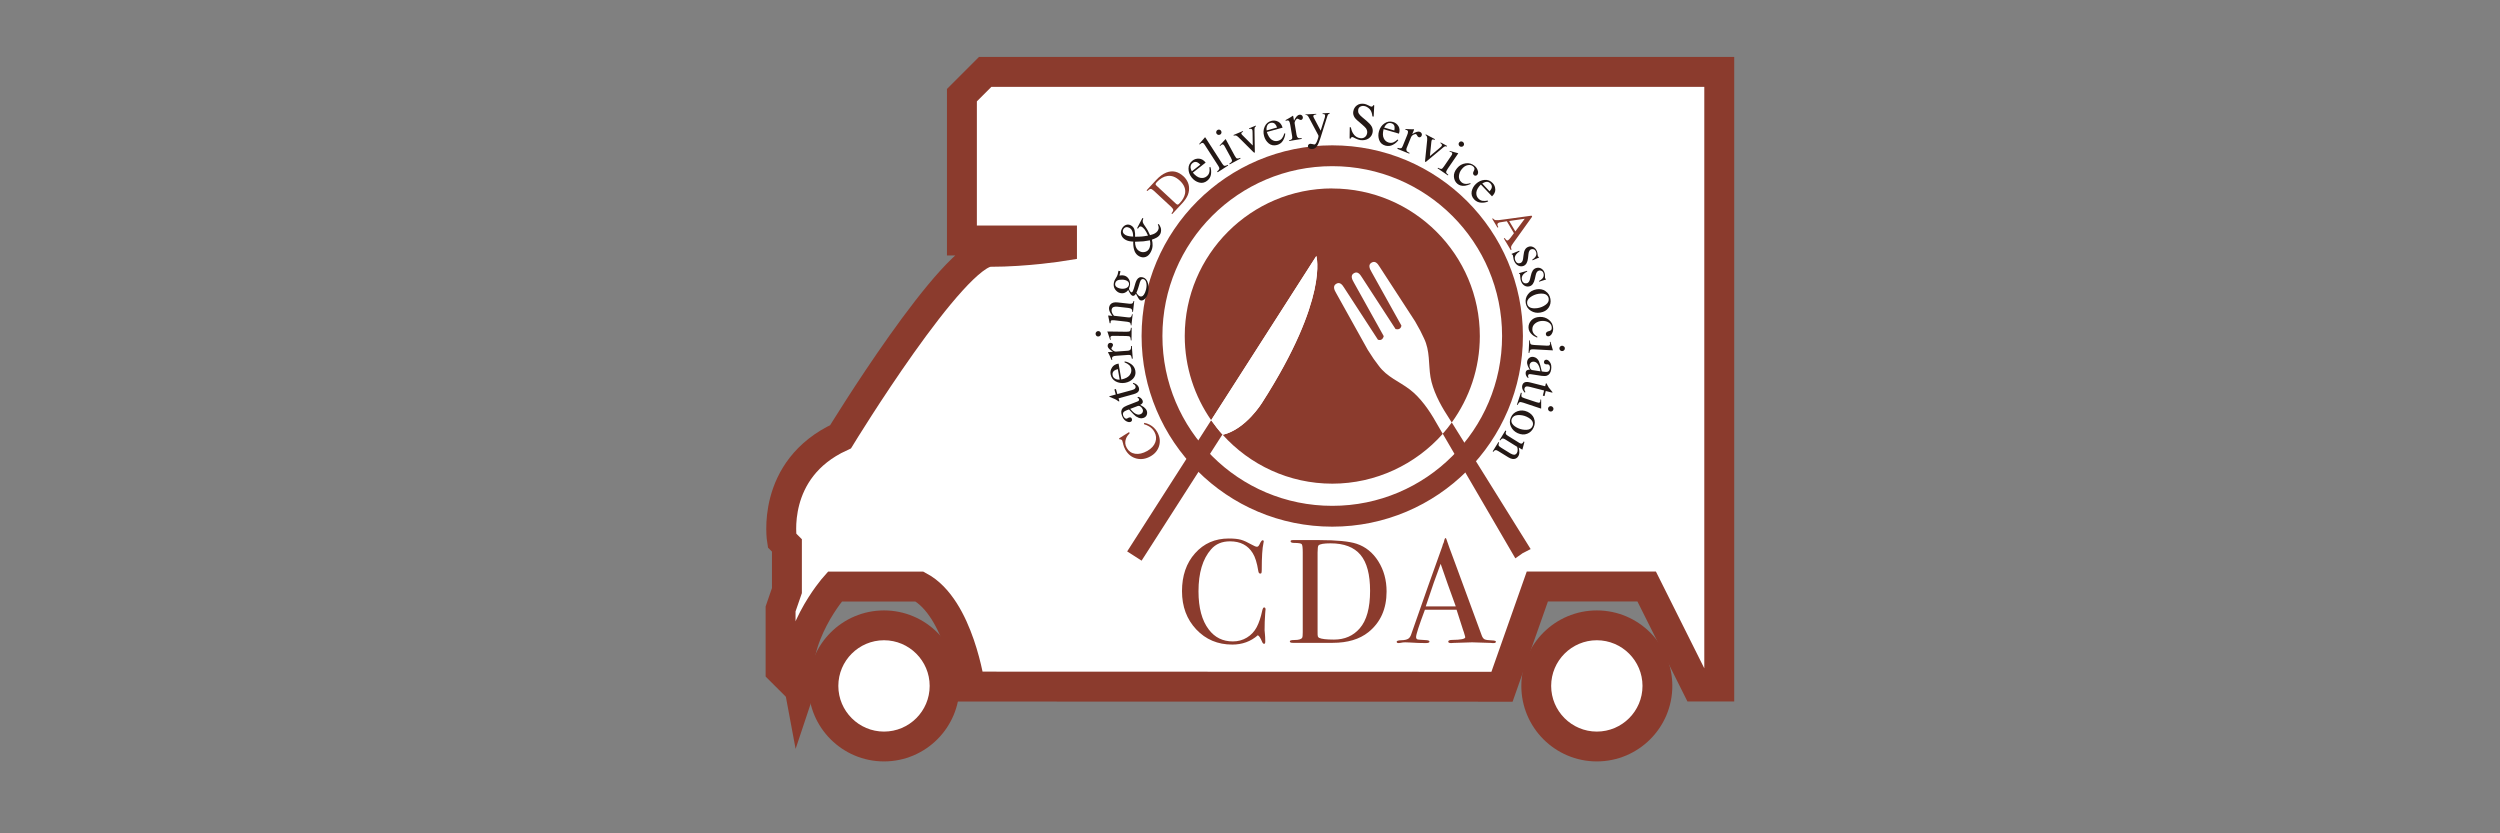<?xml version="1.0" encoding="UTF-8"?>
<svg id="partner_x5F_cda_x5F_300x100" xmlns="http://www.w3.org/2000/svg" viewBox="0 0 300 100">
  <rect x="0" y="0" width="300" height="100" fill="#808080" stroke="none"/>
  <defs>
    <style>
      .cls-1 {
        stroke-width: 2.5px;
      }

      .cls-1, .cls-2 {
        fill: none;
      }

      .cls-1, .cls-3 {
        stroke: #8b3b2d;
      }

      .cls-4, .cls-3 {
        fill: #fff;
      }

      .cls-5 {
        fill: #231815;
      }

      .cls-3 {
        stroke-width: 3.59px;
      }

      .cls-6 {
        fill: #8b3b2d;
      }
    </style>
  </defs>
  <g>
    <rect class="cls-2" x="90.86" y="5.26" width="118.29" height="89.48"/>
    <g>
      <path class="cls-3" d="M95.96,82.73l-2.29-2.29v-7.37l.76-2.2v-5.42l-.59-.59s-1.44-8.55,7.03-12.45c0,0,13.55-22.19,17.95-22.19s8.62-.68,8.62-.68v-.68h-12.01V11.42l2.79-2.79h88.09v73.75h-2.71l-6-12h-13.12s-4.24,12.03-4.24,12.03l-63.83-.02s-1.32-9.46-6.07-12h-10.16s-5.42,6.1-4.23,12.37Z"/>
      <g>
        <path class="cls-1" d="M181.5,40.32c0,11.94-9.68,21.63-21.63,21.63s-21.63-9.68-21.63-21.63,9.68-21.63,21.63-21.63,21.63,9.68,21.63,21.63Z"/>
        <path class="cls-6" d="M174.22,50.69c-.34.47-.7.92-1.09,1.36l8.71,14.95.88-.62.96-.49-9.47-15.2Z"/>
        <g>
          <path class="cls-6" d="M151.86,73.17s-.01.15-.04.48c-.05.66-.07,1.32-.07,1.98,0,.08.01.23.04.45.02.22.04.48.04.79v.16c0,.15-.05.23-.14.23s-.18-.09-.25-.27c-.17-.41-.33-.67-.5-.76-.85.75-1.88,1.12-3.07,1.12-1.74,0-3.18-.61-4.32-1.82s-1.71-2.74-1.71-4.59.52-3.38,1.57-4.55c1.05-1.18,2.4-1.77,4.05-1.77.6,0,1.09.05,1.45.15.36.1.81.31,1.34.61.26.15.46.23.59.23.11,0,.21-.09.3-.28.15-.33.28-.5.37-.5s.14.05.14.14c0,.05-.01.12-.04.23-.13.57-.2,1.63-.2,3.19,0,.23-.02.35-.05.39s-.08.05-.14.05c-.12,0-.2-.11-.23-.34-.15-.95-.37-1.65-.66-2.11-.58-.95-1.49-1.42-2.73-1.42-.96,0-1.72.32-2.27.96-1.01,1.15-1.51,2.83-1.51,5.04,0,1.97.41,3.51,1.24,4.59.72.95,1.68,1.42,2.88,1.42.62,0,1.18-.15,1.69-.46.51-.31.9-.73,1.18-1.26.28-.54.49-1.18.65-1.94.06-.28.14-.42.23-.42.12,0,.18.09.18.27Z"/>
          <path class="cls-6" d="M166.39,70.98c0,2.09-.73,3.71-2.18,4.88-1.07.85-2.49,1.28-4.28,1.28h-4.81c-.23,0-.34-.06-.34-.18,0-.11.19-.16.57-.16.49,0,.79-.09.91-.27.05-.08.07-.31.07-.67v-9.56c0-.58-.04-.92-.13-1.01-.09-.09-.39-.14-.92-.14-.27,0-.41-.07-.41-.2,0-.1.1-.14.3-.14-.01,0,.12,0,.39,0h2.7c2.13,0,3.64.15,4.53.44,1.08.36,1.95,1.06,2.61,2.11.66,1.05.99,2.26.99,3.62ZM164.41,70.91c0-1.97-.38-3.41-1.15-4.33-.77-.92-1.97-1.38-3.6-1.38-.79,0-1.27.08-1.44.25-.07.08-.11.37-.11.85v9.46c0,.33,0,.53.03.6.02.07.07.13.15.18.28.14.88.21,1.79.21,1.28,0,2.31-.45,3.09-1.35.83-.95,1.24-2.45,1.24-4.5Z"/>
          <path class="cls-6" d="M179.5,77.02c0,.1-.09.15-.27.15-.12,0-.23,0-.32-.02l-2.25-.07-2.25.07c-.08.01-.17.02-.27.02-.24,0-.35-.06-.35-.18,0-.13.16-.2.48-.2,1.04-.01,1.56-.12,1.56-.32,0-.01-.01-.06-.03-.14l-.14-.48-.09-.25c-.11-.37-.37-1.18-.78-2.43h-3.8c-.71,1.89-1.06,2.98-1.06,3.27,0,.17.07.27.21.3.04.01.33.04.89.07.34.01.51.07.51.18,0,.12-.15.18-.46.18-.54,0-1.18-.02-1.9-.07-.18-.01-.36-.02-.55-.02s-.37.02-.55.06c-.09.02-.17.03-.23.03-.17,0-.25-.05-.25-.16s.19-.17.56-.18c.37-.01.64-.07.81-.17.17-.1.3-.29.39-.58,1.52-4.37,2.76-7.87,3.72-10.52.03-.14.08-.3.17-.47l.08-.32c.04-.13.08-.2.14-.2.04,0,.06.04.09.11.15.46.5,1.43,1.05,2.89.43,1.15,1.48,4.03,3.18,8.64.09.27.22.44.36.51.15.07.45.12.91.13.31.01.46.07.46.17ZM174.69,72.76c-.19-.53-.51-1.41-.95-2.63l-.86-2.47c-.5,1.31-1.1,3.01-1.79,5.11h3.6Z"/>
        </g>
        <g>
          <path class="cls-6" d="M159.88,22.61c-9.77,0-17.71,7.95-17.71,17.71,0,3.75,1.18,7.23,3.17,10.1l12.62-19.7s1.55,5.02-6.5,17.59c0,0-1.93,3.2-4.73,3.87,3.24,3.59,7.94,5.86,13.15,5.86s10.01-2.32,13.25-5.98l-.85-1.46c-.75-1.34-1.84-2.9-3.09-3.85-1.29-.99-2.74-1.49-3.75-2.87-.27-.36-.46-.62-.6-.81l-.71-1.09-3.77-6.77c-.26-.43-.45-.89-.02-1.15.43-.26.72.07.98.5l4.03,6.2s.53.24.7-.42l-3.57-6.41c-.26-.43-.44-.89-.02-1.14.43-.26.72.07.98.5l4.03,6.2c.66.16.7-.42.7-.42l-3.57-6.41c-.26-.43-.44-.89-.02-1.14.43-.26.72.07.98.5l4.25,6.54.63,1.13c.1.21.24.5.44.91.74,1.53.52,3.05.78,4.65.26,1.55,1.13,3.24,1.97,4.53h0s.58.92.58.92c2.11-2.92,3.37-6.5,3.37-10.37,0-9.76-7.95-17.71-17.71-17.71Z"/>
          <path class="cls-6" d="M135.26,66.17l1.73,1.11,9.66-15.08s.05-.01.08-.02c-.5-.55-.96-1.14-1.39-1.75l-10.08,15.74Z"/>
          <path class="cls-4" d="M151.46,48.31c8.05-12.57,6.5-17.59,6.5-17.59l-12.62,19.7c.43.61.89,1.2,1.39,1.75,2.8-.67,4.73-3.87,4.73-3.87Z"/>
        </g>
      </g>
      <g>
        <path class="cls-6" d="M134.78,53.27c-.06-.24-.1-.38-.11-.4-.03-.05-.07-.09-.13-.12-.05-.03-.12-.04-.19-.02l-.07-.12,1.21-.76.07.13c-.2.21-.35.42-.43.63-.16.39-.13.77.09,1.15.22.39.55.62.99.69.44.07.93-.04,1.47-.34.49-.28.81-.63.96-1.05.15-.42.11-.83-.11-1.23-.16-.29-.38-.51-.65-.67-.16-.1-.36-.18-.61-.26l.04-.16c.22.04.45.11.67.23.37.2.66.48.87.84.34.59.41,1.17.23,1.74-.17.52-.51.93-1.04,1.22-.54.3-1.08.39-1.64.26-.58-.14-1.04-.5-1.36-1.07-.11-.2-.2-.42-.26-.66Z"/>
        <path class="cls-5" d="M136.36,50.01c-.18-.13-.48-.43-.88-.88l-.25.09c-.2.08-.33.15-.39.22-.1.12-.12.28-.04.48.04.1.1.18.18.25.09.07.17.09.27.05.02,0,.06-.03.11-.06.05-.03.09-.05.1-.05.11-.04.2-.04.27.02.04.03.07.07.09.13.03.09.03.16,0,.23-.04.07-.09.12-.16.14-.14.05-.31.02-.52-.09-.21-.11-.38-.33-.5-.65-.14-.37-.12-.67.07-.9.11-.12.29-.23.54-.33l1.16-.45c.11-.04.19-.08.22-.11.06-.05.08-.12.05-.2-.02-.04-.04-.08-.06-.1-.02-.02-.07-.06-.15-.12l.14-.06c.1.03.18.08.26.13.11.08.19.18.23.29.05.13.05.24-.01.33-.06.09-.15.16-.26.21.18.1.32.19.43.27.17.14.29.28.35.44.06.17.06.33,0,.5-.07.17-.19.28-.37.35-.28.11-.57.06-.86-.15ZM135.63,49.07c.16.19.31.35.45.46.28.21.53.28.74.19.18-.07.28-.17.32-.32.03-.1.02-.19-.02-.28-.05-.13-.13-.24-.25-.33-.12-.09-.23-.11-.34-.07l-.92.35Z"/>
        <path class="cls-5" d="M133.71,46.74l.2-.06.17.61,1.72-.47c.15-.04.26-.09.33-.13.12-.09.17-.2.13-.34-.02-.07-.05-.13-.1-.17-.05-.04-.12-.09-.21-.14l.04-.1.11.04c.17.06.3.15.39.25.09.1.15.2.18.31.06.23,0,.42-.18.56-.1.08-.25.14-.45.2l-1.81.5.09.33s0,.02-.01.03c0,0-.01.01-.02.01-.02,0-.03,0-.05,0-.01,0-.04-.03-.09-.06-.15-.11-.27-.18-.36-.22-.09-.04-.31-.13-.67-.28,0-.03,0-.04,0-.05,0,0,.02-.01.04-.02l.73-.2-.16-.6Z"/>
        <path class="cls-5" d="M133.44,44.1c.16-.25.42-.41.79-.47l.33,1.91c.47-.1.8-.27.98-.5.18-.23.25-.47.21-.74-.04-.21-.12-.38-.26-.5-.14-.13-.32-.23-.55-.32l.02-.11c.27.04.54.15.8.34.26.19.42.45.48.78.07.38-.03.7-.28.96-.25.26-.57.42-.95.49-.41.07-.79.01-1.13-.17-.34-.19-.54-.48-.61-.86-.05-.28,0-.55.17-.8ZM133.92,45.5c.12.04.27.07.44.06l-.22-1.27c-.2.06-.35.12-.44.19-.16.13-.23.31-.19.54.04.23.17.38.4.47Z"/>
        <path class="cls-5" d="M135.82,43.03c-.03-.19-.07-.31-.12-.37-.05-.06-.16-.08-.32-.07l-1.39.1c-.2.01-.35.04-.43.09-.08.04-.12.12-.12.22,0,.02,0,.05.01.08s.02.07.03.11h-.1c-.05-.11-.1-.23-.15-.35-.05-.12-.09-.21-.11-.25-.05-.1-.1-.21-.16-.31,0-.01,0-.02.01-.03.01,0,.03,0,.07,0l.52-.04c-.2-.12-.35-.23-.46-.34-.11-.11-.17-.23-.18-.36,0-.1.02-.19.08-.26.06-.07.14-.11.24-.11.09,0,.16.01.22.06.06.05.1.1.1.18,0,.08-.03.16-.09.24-.07.08-.1.15-.1.19,0,.07.07.15.19.25.12.09.25.14.37.13l1.38-.1c.17-.01.29-.06.35-.15.06-.09.08-.23.06-.42h.1s.11,1.52.11,1.52h-.1Z"/>
        <path class="cls-5" d="M131.56,40.28c-.06-.06-.09-.14-.09-.23,0-.09.03-.16.1-.23.06-.06.14-.09.23-.09.09,0,.16.03.22.1.06.06.09.14.09.23,0,.09-.03.17-.1.23-.06.06-.14.09-.23.09-.09,0-.16-.03-.23-.09ZM135.7,40.83c-.02-.22-.05-.36-.11-.42-.05-.06-.2-.09-.44-.09l-1.5-.02c-.13,0-.22,0-.27.02-.08.03-.13.09-.13.19,0,.02,0,.04,0,.07,0,.02.02.08.05.19h-.09s-.04-.13-.04-.13c-.11-.36-.2-.61-.25-.75-.02-.06-.04-.1-.04-.11.01,0,.03,0,.05,0l2.22.03c.23,0,.38-.02.44-.08.06-.06.1-.19.12-.39h.09s-.02,1.51-.02,1.51h-.09Z"/>
        <path class="cls-5" d="M135.7,39.05c0-.14-.03-.24-.08-.31-.05-.06-.17-.1-.35-.13l-1.58-.18c-.13-.01-.22-.01-.28,0-.08.03-.13.1-.14.22,0,.02,0,.04,0,.06,0,.02,0,.04,0,.07h-.11c-.01-.1-.05-.3-.12-.61l-.06-.29s0-.02.02-.02c.01,0,.02,0,.04,0l.44.05c-.15-.21-.25-.38-.3-.49-.08-.17-.11-.35-.09-.52.02-.14.07-.27.16-.37.18-.21.47-.29.87-.24l1.44.16c.15.02.26,0,.33-.05.07-.05.12-.14.14-.28h.08s-.15,1.31-.15,1.31h-.08c0-.16-.03-.27-.09-.34-.06-.07-.19-.11-.4-.14l-1.33-.15c-.18-.02-.33,0-.45.05-.12.05-.2.17-.22.35-.01.12.01.25.08.39.04.08.11.18.2.3l1.74.2c.15.02.25,0,.31-.07.06-.06.1-.16.12-.31h.08s-.15,1.33-.15,1.33h-.08Z"/>
        <path class="cls-5" d="M134.96,35.14c-.18.06-.37.07-.56.02-.23-.06-.43-.21-.6-.45-.16-.24-.2-.53-.12-.87.04-.15.11-.3.22-.46.11-.16.19-.32.23-.48.01-.04.02-.11.04-.19.02-.08.03-.15.04-.18v-.04s.25.06.25.06l-.13.52c.09-.01.17-.02.24-.03.12,0,.24,0,.34.03.23.06.42.2.56.44.14.24.18.52.1.84-.01.05-.04.14-.09.26-.01.06.01.15.09.27.07.12.14.19.2.2.06.02.13-.04.19-.18.04-.09.08-.19.11-.3.13-.51.25-.86.35-1.02.17-.28.41-.38.72-.3.31.08.52.32.62.72.1.4.1.78.01,1.14-.08.33-.21.57-.39.73-.18.16-.34.22-.49.18-.07-.02-.14-.06-.19-.13-.06-.07-.13-.19-.23-.38l-.13-.24-.03-.05c-.06.08-.11.14-.15.18-.08.06-.16.09-.24.07-.07-.02-.14-.07-.22-.16-.07-.09-.18-.27-.32-.55-.11.17-.25.28-.43.34ZM135.45,33.91c-.07-.14-.22-.25-.46-.31-.19-.05-.42-.05-.68-.02-.26.04-.42.17-.48.4-.05.2.01.36.18.48.09.06.21.11.35.15.25.06.48.06.7-.01.22-.07.36-.2.41-.39.03-.11.02-.21-.02-.3ZM137.26,35.38c.11-.17.2-.38.26-.62.08-.33.09-.61.03-.85-.06-.24-.18-.38-.35-.42-.13-.03-.24.03-.33.18-.05.1-.12.29-.19.58-.02.07-.04.15-.07.23-.02.08-.05.15-.07.22-.01.04-.04.11-.08.21-.04.09-.07.16-.09.21,0,.02.04.1.14.22.1.13.21.21.32.23.17.04.31-.02.42-.2Z"/>
        <path class="cls-5" d="M135.96,28.99c-.06,0-.14,0-.25-.02-.1-.01-.18-.03-.24-.04-.07-.02-.13-.03-.2-.06-.06-.02-.12-.05-.18-.08-.26-.14-.44-.33-.53-.58-.09-.25-.07-.5.06-.75.12-.23.28-.38.47-.46.2-.08.4-.07.61.04.24.13.39.32.45.58.06.26.08.53.06.79.38,0,.65-.02.81-.03.16-.01.41-.05.74-.11-.14-.32-.27-.56-.4-.73-.13-.16-.25-.27-.35-.33-.1-.05-.2-.05-.27,0-.05.03-.11.11-.18.23l-.11-.06.64-1.22.11.06c-.05.13-.08.24-.08.31,0,.13.04.26.14.4l.19.28c.14.2.23.36.3.48.06.12.15.3.25.53.12-.03.26-.07.39-.12.28-.11.47-.27.58-.48.06-.12.09-.24.07-.36,0-.07-.04-.18-.1-.32l.11-.05s.09.11.14.22c.06.11.1.22.12.3.03.14.03.28,0,.43-.02.09-.04.17-.08.24-.09.18-.24.33-.44.44-.12.07-.31.15-.56.24.06.24.09.47.08.68,0,.28-.08.55-.22.81-.15.29-.35.49-.6.58-.25.09-.51.07-.78-.07-.25-.13-.43-.33-.54-.58-.11-.26-.17-.57-.18-.93v-.28ZM135.91,27.85c-.07-.24-.2-.42-.4-.52-.14-.07-.28-.09-.41-.06-.13.04-.23.12-.3.25-.07.14-.08.27-.03.39.05.12.15.22.3.3.12.06.25.1.41.13.16.03.32.05.5.05,0-.23-.03-.41-.07-.55ZM138.03,29.4c.02-.18,0-.36-.04-.56-.31.06-.57.1-.77.12-.2.02-.54.03-1.02.05.01.25.04.45.1.61.09.25.25.43.47.54.21.11.42.13.64.07.22-.06.39-.19.5-.41.05-.1.09-.24.11-.42Z"/>
        <path class="cls-6" d="M140.58,25.61c.14-.18.21-.32.21-.41,0-.09-.08-.22-.25-.38l-2.07-1.92c-.17-.16-.3-.23-.39-.23-.09,0-.23.09-.4.25l-.09-.08,1.16-1.25c.39-.42.79-.71,1.2-.88.74-.29,1.43-.14,2.07.45.23.21.41.47.53.75.12.29.16.59.13.92-.02.2-.07.39-.14.57-.13.32-.36.65-.68,1l-1.2,1.29-.09-.08ZM141.33,24.56c.06-.01.14-.08.25-.2.34-.36.54-.73.62-1.1.11-.57-.1-1.1-.63-1.59-.48-.44-.97-.63-1.49-.55-.44.06-.86.31-1.25.72-.1.1-.15.19-.16.24-.01.06.02.12.1.19l2.36,2.19c.08.07.14.1.2.08Z"/>
        <path class="cls-5" d="M143.89,19.04c.3.02.56.18.79.47l-1.54,1.21c.31.36.61.57.9.62.29.05.54,0,.75-.17.17-.13.28-.29.32-.47.05-.18.05-.39.02-.63l.11-.04c.1.26.12.55.08.87-.04.32-.2.58-.46.79-.3.24-.63.31-.98.21-.35-.1-.64-.3-.88-.6-.26-.33-.38-.68-.38-1.07,0-.39.16-.7.47-.95.23-.18.49-.26.79-.24ZM142.87,20.14c.02.13.07.27.15.42l1.02-.8c-.14-.15-.27-.24-.38-.29-.19-.08-.38-.05-.56.1-.18.14-.26.34-.23.58Z"/>
        <path class="cls-5" d="M146.04,20.59c.15-.12.24-.22.27-.31.03-.09,0-.2-.1-.35l-1.63-2.53c-.07-.12-.14-.19-.18-.22-.08-.05-.17-.04-.28.02-.02.02-.05.04-.07.06-.03.02-.06.05-.09.09l-.05-.08c.19-.21.42-.48.68-.79.01,0,.02,0,.03,0,0,0,.03.03.05.06l2.01,3.12c.1.15.18.23.27.24.08.01.21-.03.38-.12l.05.08-1.26.81-.05-.08Z"/>
        <path class="cls-5" d="M145.96,15.78c.02-.09.08-.15.15-.19.08-.04.16-.05.24-.03.08.02.15.08.19.16.04.08.05.16.03.24s-.08.15-.15.19c-.08.04-.16.05-.25.03-.08-.03-.15-.08-.19-.15-.04-.08-.05-.16-.03-.24ZM147.52,19.64c.19-.12.29-.22.31-.3.03-.08-.02-.22-.13-.43l-.71-1.3c-.06-.12-.12-.2-.16-.23-.07-.06-.15-.07-.23-.02-.02.01-.04.02-.06.04-.02.01-.06.06-.14.13l-.04-.08.1-.1c.26-.27.44-.47.53-.58.04-.05.07-.08.08-.08.01.01.02.02.03.04l1.06,1.95c.11.2.21.32.28.34.08.02.21,0,.39-.08l.04.08-1.31.71-.04-.08Z"/>
        <path class="cls-5" d="M149.14,15.72l.03.08c-.09.05-.16.1-.19.13-.03.04-.04.09,0,.15.01.03.03.06.05.08.02.02.05.06.1.1l1.2,1.2-.02-1.49c0-.07,0-.15-.01-.23,0-.08-.02-.14-.03-.17-.03-.07-.09-.11-.17-.12-.05,0-.11.01-.19.04l-.03-.08.81-.34.03.08c-.09.05-.14.11-.16.18-.02.07-.03.22-.02.45l.04,2.41s0,.07,0,.09c0,.02-.01.03-.03.04-.02,0-.04,0-.06-.01-.02-.02-.05-.04-.08-.06l-1.75-1.74c-.14-.14-.26-.23-.37-.25-.06-.01-.14,0-.24.02l-.03-.08,1.15-.48Z"/>
        <path class="cls-5" d="M153.37,14.59c.26.14.44.38.54.73l-1.89.52c.15.46.35.77.59.93.25.16.5.2.76.13.21-.06.37-.16.48-.31.11-.15.2-.34.27-.58h.11c-.01.28-.1.56-.26.84-.16.28-.41.46-.73.55-.37.1-.7.04-.98-.18-.28-.23-.47-.52-.57-.89-.11-.4-.09-.78.07-1.13.16-.36.42-.59.8-.69.28-.08.55-.05.82.09ZM152.01,15.2c-.03.13-.04.28-.02.45l1.26-.35c-.08-.2-.16-.34-.24-.42-.15-.15-.33-.19-.56-.13-.23.06-.37.21-.43.45Z"/>
        <path class="cls-5" d="M154.67,16.85c.18-.05.3-.1.35-.16.05-.06.07-.17.04-.34l-.23-1.37c-.03-.2-.08-.34-.13-.43-.05-.08-.13-.11-.23-.1-.02,0-.05.01-.08.02-.03.01-.07.02-.1.04l-.02-.1c.11-.06.22-.12.34-.19.12-.06.2-.11.24-.14.1-.06.19-.12.29-.19.01,0,.02,0,.03.01,0,.01.01.03.02.07l.09.51c.1-.21.2-.37.3-.49.1-.12.22-.2.35-.22.1-.02.19,0,.27.05.07.05.12.13.14.22.01.09,0,.16-.04.23-.04.07-.1.11-.17.12-.08.01-.16-.01-.25-.07-.09-.06-.15-.08-.2-.08-.07.01-.15.08-.23.21-.08.13-.11.26-.09.38l.23,1.37c.03.17.09.28.18.34.09.05.23.06.42.03l.02.1-1.51.25-.02-.1Z"/>
        <path class="cls-5" d="M156.65,13.73l1.3-.07v.08c-.1,0-.17.02-.22.04-.09.03-.14.09-.13.17,0,.03,0,.06.02.09.01.03.03.07.06.13l.8,1.51.5-1.59s.01-.06.02-.12c.01-.06.01-.1.01-.12,0-.06-.02-.09-.06-.12-.04-.02-.09-.04-.14-.04h-.1s0-.09,0-.09l.85-.05v.08c-.08.02-.14.05-.18.1-.04.05-.07.12-.1.21l-.83,2.63c-.14.45-.29.79-.43.99-.14.21-.33.32-.57.33-.12,0-.22-.02-.33-.07-.1-.05-.16-.14-.17-.27,0-.08.02-.15.08-.21.06-.06.13-.09.22-.09.05,0,.13.01.24.04.11.03.18.05.23.05.11,0,.23-.15.34-.44.11-.28.16-.47.16-.56,0-.02,0-.04-.01-.07,0-.03-.02-.05-.03-.07l-1.09-2.05c-.08-.15-.14-.25-.2-.29-.06-.05-.13-.07-.24-.08v-.08Z"/>
        <path class="cls-5" d="M162.1,15.29c.06.29.15.53.27.72.2.33.49.52.85.57.2.03.38,0,.54-.11s.26-.27.3-.5c.03-.2-.02-.39-.14-.57-.08-.11-.26-.28-.54-.52l-.49-.42c-.15-.13-.26-.25-.34-.37-.14-.22-.2-.46-.16-.7.05-.32.19-.56.43-.74.24-.18.53-.24.88-.19.14.02.31.08.5.18.19.1.3.15.33.15.08.01.13,0,.17-.03.03-.03.07-.08.09-.14l.12.02-.07,1.35-.15-.02c-.04-.41-.16-.72-.36-.91-.2-.19-.41-.31-.63-.34-.17-.03-.33,0-.47.08-.14.08-.23.21-.25.39-.02.16,0,.31.08.44.08.13.21.28.4.43l.5.42c.31.26.53.5.64.7.11.2.15.42.12.67-.05.33-.21.58-.49.77-.28.18-.61.24-.99.19-.19-.03-.39-.1-.59-.2-.2-.11-.31-.16-.34-.16-.07-.01-.13,0-.16.05-.03.04-.06.09-.07.14l-.13-.02.02-1.36.15.02Z"/>
        <path class="cls-5" d="M167.81,15.13c.15.25.18.55.07.91l-1.85-.54c-.11.46-.11.83.02,1.09.12.26.31.43.57.51.2.06.39.06.57-.01.17-.07.35-.19.52-.35l.09.07c-.15.23-.37.42-.66.57-.28.15-.59.18-.91.09-.37-.11-.61-.33-.73-.67-.12-.34-.13-.69-.02-1.06.12-.4.33-.71.65-.93.32-.22.66-.28,1.04-.17.28.08.49.25.64.5ZM166.35,14.94c-.09.09-.18.21-.25.37l1.22.35c.04-.21.04-.37.02-.48-.04-.2-.17-.34-.4-.4-.22-.06-.42-.01-.59.16Z"/>
        <path class="cls-5" d="M167.73,17.74c.18.06.31.07.39.05.08-.02.15-.11.21-.27l.52-1.28c.08-.19.12-.34.11-.43,0-.1-.05-.16-.14-.2-.02,0-.05-.02-.08-.02-.03,0-.07-.02-.11-.02l.04-.09c.12,0,.25.01.38.02.13,0,.22,0,.27.01.11,0,.23,0,.35,0,.01,0,.02.01.02.03,0,.01,0,.03-.02.07l-.2.48c.19-.12.36-.21.52-.26.15-.05.29-.05.41,0,.1.04.16.1.2.19.04.08.04.17,0,.26-.03.08-.08.14-.15.17-.07.04-.14.04-.21.01-.07-.03-.13-.09-.18-.19-.05-.1-.09-.15-.13-.17-.07-.03-.17,0-.31.06-.14.07-.23.16-.28.27l-.52,1.28c-.07.16-.07.29-.02.39.05.09.17.18.35.25l-.04.09-1.43-.58.04-.09Z"/>
        <path class="cls-5" d="M172.19,16.71l-.04.08c-.1-.04-.17-.06-.22-.06-.05,0-.09.03-.12.09-.02.03-.03.06-.03.09,0,.03-.01.08-.02.14l-.17,1.68,1.14-.95c.06-.05.11-.1.17-.15.06-.05.09-.1.11-.13.04-.07.03-.14-.02-.21-.03-.04-.08-.08-.15-.12l.04-.08.77.42-.04.08c-.09-.04-.17-.05-.24-.02-.07.03-.19.12-.36.27l-1.85,1.54s-.06.04-.07.05c-.02,0-.03,0-.05,0-.02,0-.03-.03-.03-.06,0-.03,0-.06,0-.1l.25-2.45c.02-.2,0-.35-.04-.45-.03-.06-.08-.12-.16-.17l.04-.08,1.1.59Z"/>
        <path class="cls-5" d="M172.56,20.13c.19.11.33.15.41.14.08-.01.19-.12.32-.32l.84-1.23c.08-.11.12-.19.13-.24.02-.09,0-.16-.09-.21-.02-.01-.04-.02-.06-.03-.02,0-.08-.03-.18-.06l.05-.07.13.04c.36.11.62.18.77.21.06.01.1.02.11.03,0,.01-.01.03-.02.04l-1.25,1.83c-.13.19-.19.33-.18.41.01.08.1.19.26.31l-.05.07-1.24-.85.05-.07ZM175.3,16.98c.09-.02.17,0,.24.05.07.05.12.12.14.21.02.09,0,.17-.05.24-.05.07-.12.12-.21.13-.09.02-.17,0-.24-.05-.08-.05-.12-.12-.14-.21-.02-.09,0-.17.05-.24.05-.07.12-.12.21-.14Z"/>
        <path class="cls-5" d="M177.34,20.46c.06.22.04.39-.07.52-.04.05-.1.09-.18.1-.07.01-.15,0-.22-.07-.06-.05-.09-.11-.1-.18,0-.07,0-.15.05-.24l.07-.14c.05-.1.06-.19.04-.27-.02-.08-.08-.15-.16-.22-.18-.15-.4-.2-.65-.14-.26.05-.49.21-.71.48-.2.24-.31.51-.34.82-.02.3.08.55.31.75.16.14.35.2.57.2.12,0,.29-.03.49-.09l.03.1c-.25.11-.47.18-.66.21-.37.05-.68-.03-.93-.24-.25-.21-.38-.49-.41-.84-.03-.35.1-.7.38-1.03.27-.33.61-.52,1.02-.58.4-.06.76.04,1.08.3.2.17.33.36.38.58Z"/>
        <path class="cls-5" d="M179.44,22.74c0,.3-.13.57-.4.82l-1.34-1.42c-.33.34-.51.66-.54.95-.02.29.05.53.24.73.15.16.31.25.5.28.18.03.39.02.63-.03l.05.1c-.25.12-.53.17-.85.15-.32-.02-.6-.15-.83-.39-.27-.28-.36-.6-.3-.95.07-.35.24-.66.52-.92.3-.28.64-.44,1.03-.47.39-.03.71.1.98.39.2.21.3.47.3.76ZM178.27,21.84c-.13.03-.26.09-.4.18l.88.94c.13-.16.22-.29.25-.4.06-.2.01-.38-.15-.55-.16-.17-.36-.23-.59-.17Z"/>
        <path class="cls-6" d="M179.05,26.26l.1-.06c.1.13.21.2.34.22.13.02.45,0,.95-.08l3.35-.46.07.12-2.28,3.18c-.15.21-.24.36-.25.44-.02.08,0,.19.06.33l-.1.06-.83-1.39.1-.06c.11.15.19.25.24.28.05.03.11.03.19-.02.03-.02.07-.05.12-.11.06-.06.11-.12.17-.2l.39-.53-.85-1.43c-.44.07-.71.12-.8.13-.1.02-.17.04-.21.07-.09.05-.13.13-.12.22,0,.06.04.15.11.29l-.1.06-.64-1.07ZM181.84,27.77l1.13-1.52-1.87.27.74,1.25Z"/>
        <path class="cls-5" d="M182.31,30.08l.04.09c-.2.13-.35.26-.43.38-.16.22-.19.46-.08.72.06.14.14.24.26.29.11.05.23.05.36,0,.08-.03.15-.09.2-.17.05-.08.09-.19.11-.34l.05-.4c.03-.29.08-.51.17-.67.08-.16.21-.28.38-.35.21-.09.42-.08.62.02.2.1.35.26.44.5.04.1.07.22.08.36.01.14.02.21.03.23.01.03.03.06.05.07.02.01.04.02.07.02l.03.07-.79.34-.03-.08c.17-.11.29-.23.37-.33.14-.2.17-.41.07-.64-.06-.14-.14-.23-.25-.27-.11-.04-.23-.04-.34,0-.17.07-.28.27-.31.59l-.05.46c-.05.5-.23.81-.52.93-.22.09-.44.08-.66-.03-.21-.11-.37-.3-.49-.57-.05-.11-.08-.25-.1-.41-.02-.16-.04-.25-.05-.28,0-.02-.03-.04-.05-.05s-.05-.02-.07-.02l-.03-.08.93-.38Z"/>
        <path class="cls-5" d="M183.24,32.48l.03.1c-.21.11-.37.22-.47.34-.18.2-.23.44-.16.71.04.15.12.25.23.32.11.06.23.07.36.04.08-.02.16-.07.22-.15.06-.07.11-.18.15-.33l.09-.39c.06-.28.14-.5.24-.65.1-.15.24-.26.42-.31.22-.06.43-.04.62.08.19.12.32.29.39.53.03.1.04.23.04.36,0,.14,0,.21,0,.23.01.04.02.06.04.07.01.01.03.02.06.03l.02.08-.82.26-.02-.08c.18-.1.31-.19.4-.29.16-.18.21-.39.14-.63-.04-.14-.12-.24-.23-.29-.11-.06-.22-.07-.34-.03-.18.05-.31.24-.37.55l-.1.45c-.11.49-.31.78-.62.87-.23.07-.45.04-.65-.09-.2-.13-.34-.34-.42-.62-.03-.12-.05-.26-.06-.42,0-.16-.01-.26-.02-.28,0-.02-.02-.04-.04-.06-.02-.01-.04-.02-.07-.02l-.02-.08.96-.28Z"/>
        <path class="cls-5" d="M185.46,34.94c.32.21.52.52.59.93.07.4-.01.76-.23,1.07-.22.31-.55.5-.99.57-.41.07-.78,0-1.12-.21-.34-.21-.55-.51-.62-.92-.06-.39.02-.75.27-1.07.24-.32.58-.51,1.02-.59.41-.07.77,0,1.1.22ZM185.62,35.41c-.22-.17-.56-.22-1.02-.15-.36.06-.69.2-.98.42-.29.22-.41.47-.36.76.04.23.17.39.4.48.23.09.52.1.86.05.35-.06.68-.19.96-.4.29-.21.41-.46.36-.76-.03-.16-.1-.29-.23-.39Z"/>
        <path class="cls-5" d="M186.22,40.06c-.13.19-.27.29-.43.3-.07,0-.13-.02-.19-.06-.06-.05-.09-.12-.1-.22,0-.07.02-.14.07-.19.05-.06.12-.1.21-.13l.15-.04c.11-.03.18-.08.23-.15.04-.07.06-.16.05-.27,0-.23-.12-.43-.33-.58-.21-.15-.49-.22-.83-.21-.31.01-.59.11-.83.3-.24.19-.35.43-.34.74,0,.21.09.4.23.56.08.09.22.19.39.31l-.05.09c-.25-.11-.45-.22-.59-.35-.28-.24-.43-.52-.44-.85-.01-.32.1-.61.34-.87.24-.26.58-.39,1.01-.41.42-.02.79.1,1.11.36.32.26.48.59.5,1,.01.26-.05.48-.17.67Z"/>
        <path class="cls-5" d="M183.59,40.87c0,.22.04.36.09.42.05.06.2.1.44.11l1.48.08c.13,0,.22,0,.27-.01.09-.03.13-.09.14-.19,0-.02,0-.05,0-.07,0-.02-.02-.09-.04-.19h.09s.04.14.04.14c.1.37.17.63.22.77.02.06.03.1.03.11-.01,0-.03,0-.05,0l-2.21-.12c-.23-.01-.38,0-.44.06-.06.05-.11.18-.13.37h-.09s.08-1.5.08-1.5h.09ZM187.7,41.59c.06.07.09.14.08.24,0,.09-.04.16-.11.22-.07.06-.15.09-.24.08-.09,0-.16-.04-.22-.11-.06-.07-.09-.14-.08-.23,0-.09.04-.17.11-.22.07-.06.14-.09.23-.08.09,0,.16.04.22.11Z"/>
        <path class="cls-5" d="M184.68,43.38c.09.2.21.6.33,1.19l.26.04c.21.03.36.03.45,0,.15-.05.24-.18.27-.4.02-.11,0-.21-.03-.31-.04-.1-.11-.16-.2-.18-.02,0-.07,0-.13,0-.06,0-.1,0-.11,0-.11-.02-.19-.07-.22-.15-.02-.05-.03-.1-.02-.16.01-.09.05-.16.12-.2.07-.04.14-.05.21-.04.14.02.28.13.41.34.13.2.17.47.12.82-.06.4-.23.65-.51.75-.15.05-.37.06-.64.02l-1.24-.19c-.12-.02-.2-.02-.25-.01-.07.02-.12.07-.13.15,0,.05,0,.09,0,.12,0,.03.03.09.07.17l-.14-.02c-.07-.08-.12-.16-.16-.24-.06-.13-.08-.25-.06-.37.02-.14.08-.24.18-.29.1-.05.2-.07.32-.06-.11-.17-.19-.32-.24-.44-.08-.2-.11-.38-.08-.55.03-.17.11-.32.25-.42.14-.11.31-.15.5-.12.3.05.52.23.68.55ZM184.85,44.55c-.04-.24-.1-.44-.17-.61-.14-.32-.32-.49-.56-.53-.19-.03-.33.01-.44.12-.07.07-.11.15-.13.25-.02.13,0,.26.06.4.06.13.14.21.26.23l.98.15Z"/>
        <path class="cls-5" d="M185.35,47.53l-.21-.05.15-.62-1.72-.44c-.15-.04-.27-.05-.35-.05-.15.01-.24.09-.28.24-.02.07-.02.14,0,.21.02.06.06.14.11.23l-.09.06-.07-.09c-.12-.14-.19-.28-.22-.41-.03-.13-.03-.25,0-.36.06-.24.21-.37.44-.41.13-.02.29,0,.49.05l1.82.46.08-.33s.02-.01.02-.02c0,0,.02,0,.03,0,.02,0,.03.01.04.02,0,.01.03.05.05.1.08.17.15.29.2.37.06.08.21.27.46.57,0,.03-.01.04-.02.05,0,0-.02,0-.05,0l-.74-.19-.15.61Z"/>
        <path class="cls-5" d="M182.61,47.14c-.05.22-.06.36-.03.44.03.07.16.15.39.22l1.42.47c.12.04.21.06.26.06.09,0,.15-.05.18-.15,0-.02.01-.04.01-.06,0-.02,0-.09.01-.19l.09.03v.14c0,.38,0,.64,0,.8,0,.06,0,.1,0,.12-.01,0-.03,0-.05,0l-2.1-.7c-.22-.07-.37-.09-.44-.06-.07.04-.15.15-.23.33l-.09-.03.48-1.44.09.03ZM186.38,48.91c.04.08.05.16.02.25-.03.08-.08.15-.16.19-.08.04-.16.05-.25.02-.08-.03-.15-.08-.19-.16-.04-.08-.05-.16-.02-.25.03-.09.08-.15.16-.19.08-.04.16-.04.24-.02.08.03.15.08.19.16Z"/>
        <path class="cls-5" d="M184.07,50.19c.15.35.14.72-.03,1.1-.17.37-.43.63-.78.76-.35.14-.73.11-1.14-.07-.37-.17-.64-.43-.81-.79-.17-.36-.17-.73,0-1.11.16-.36.43-.61.81-.74.38-.13.77-.11,1.17.07.37.17.64.43.79.78ZM183.94,50.68c-.09-.26-.34-.49-.76-.68-.33-.15-.68-.21-1.04-.19-.36.02-.6.17-.72.44-.09.21-.07.42.07.62.14.2.37.37.68.51.33.15.66.21,1.02.2.35-.02.59-.16.71-.44.07-.15.08-.3.03-.45Z"/>
        <path class="cls-5" d="M180.75,51.73c-.06.13-.08.23-.06.31.02.08.1.16.26.26l1.34.83c.11.07.2.11.26.11.09,0,.16-.04.23-.15,0-.02.02-.03.03-.05,0-.02.02-.04.03-.07l.09.06c-.02.08-.08.29-.16.61l-.08.3s-.02.02-.03.01c0,0-.02,0-.04-.02l-.37-.23c.05.25.07.44.07.57,0,.19-.05.36-.14.5-.07.12-.18.21-.3.26-.25.11-.55.05-.89-.16l-1.23-.76c-.13-.08-.23-.11-.32-.09-.09.02-.17.08-.24.2l-.08-.05.69-1.12.08.05c-.06.14-.08.25-.06.33.02.08.12.18.3.29l1.13.7c.15.09.3.14.43.15.13,0,.25-.07.34-.22.06-.1.09-.23.09-.38,0-.08-.02-.2-.06-.35l-1.48-.92c-.13-.08-.23-.1-.31-.07-.08.03-.16.1-.24.22l-.08-.05.7-1.14.08.05Z"/>
      </g>
      <path class="cls-6" d="M115.14,82.31c0,5-4.06,9.06-9.06,9.06s-9.06-4.06-9.06-9.06,4.06-9.06,9.06-9.06,9.06,4.06,9.06,9.06Z"/>
      <path class="cls-6" d="M200.68,82.31c0,5-4.06,9.06-9.06,9.06s-9.06-4.06-9.06-9.06,4.06-9.06,9.06-9.06,9.06,4.06,9.06,9.06Z"/>
      <path class="cls-4" d="M111.56,82.31c0,3.03-2.46,5.48-5.48,5.48s-5.48-2.46-5.48-5.48,2.46-5.48,5.48-5.48,5.48,2.46,5.48,5.48Z"/>
      <path class="cls-4" d="M197.1,82.31c0,3.03-2.46,5.48-5.48,5.48s-5.48-2.46-5.48-5.48,2.46-5.48,5.48-5.48,5.48,2.46,5.48,5.48Z"/>
    </g>
  </g>
  <rect class="cls-2" width="300" height="100"/>
</svg>